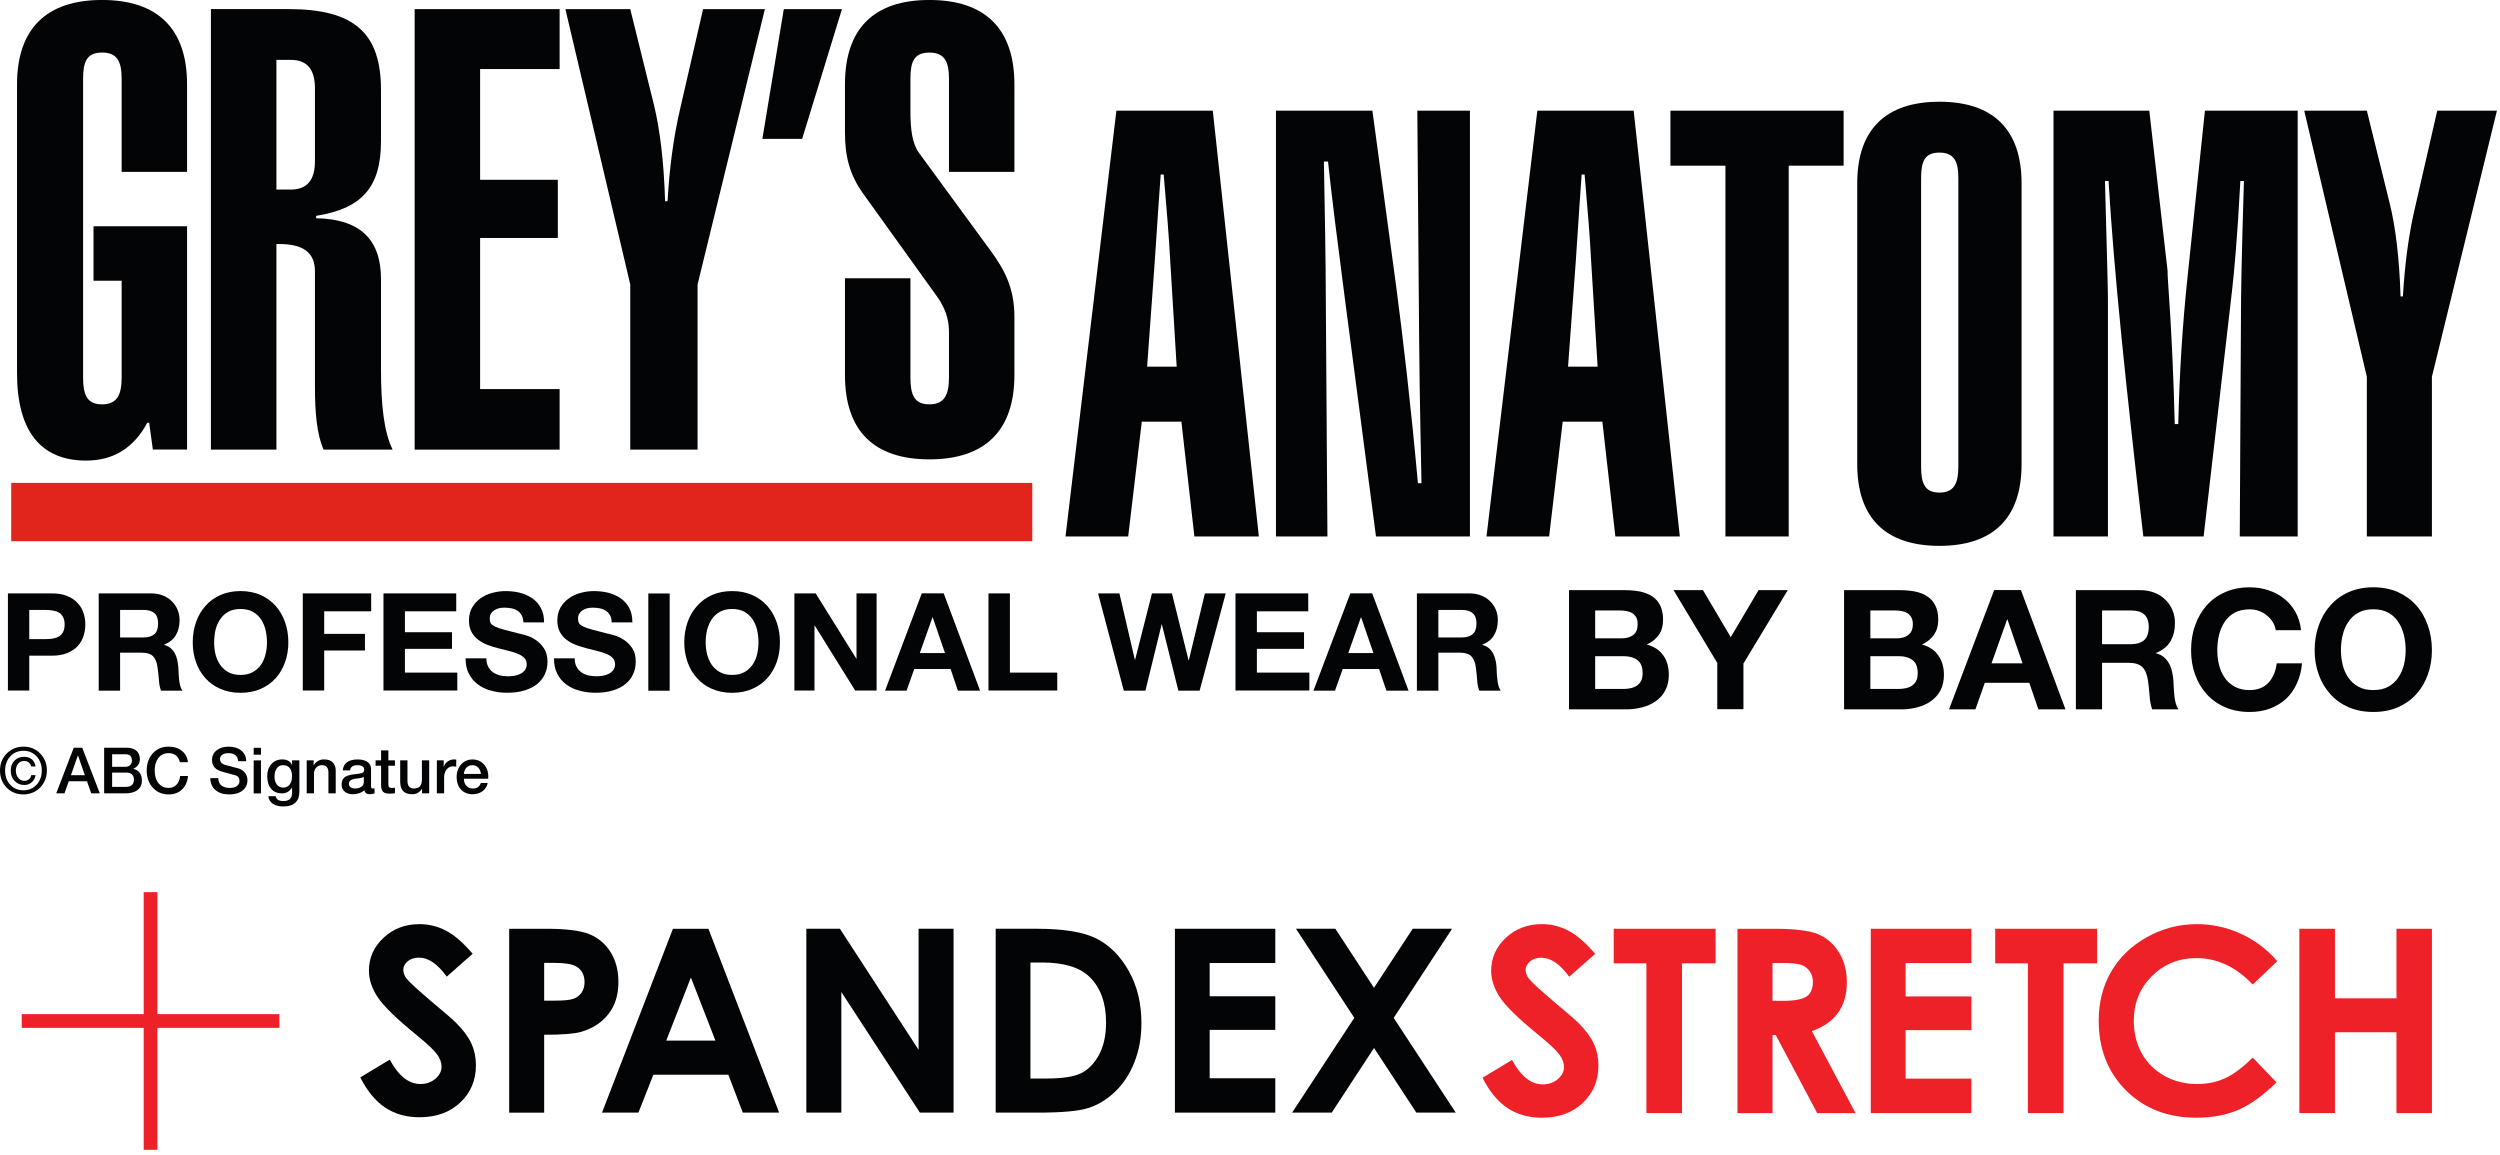 <svg style="fill-rule:evenodd;clip-rule:evenodd;stroke-linejoin:round;stroke-miterlimit:2;" xml:space="preserve" xmlns:xlink="http://www.w3.org/1999/xlink" xmlns="http://www.w3.org/2000/svg" version="1.1" viewBox="0 0 394 182" height="100%" width="100%">
    <g transform="matrix(0.75,0,0,0.75,0,0)">
        <g transform="matrix(4.167,0,0,4.167,335.198,228.63)">
            <path style="fill:rgb(237,33,39);fill-rule:nonzero;" d="M0,-6.767L-1.31,-5.611C-1.77,-6.251 -2.239,-6.571 -2.715,-6.571C-2.948,-6.571 -3.138,-6.509 -3.285,-6.385C-3.433,-6.26 -3.507,-6.12 -3.507,-5.965C-3.507,-5.809 -3.454,-5.661 -3.348,-5.522C-3.205,-5.337 -2.773,-4.939 -2.051,-4.328C-1.376,-3.763 -0.967,-3.408 -0.823,-3.26C-0.464,-2.898 -0.21,-2.551 -0.061,-2.221C0.09,-1.89 0.164,-1.529 0.164,-1.137C0.164,-0.375 -0.1,0.255 -0.627,0.752C-1.154,1.249 -1.841,1.498 -2.689,1.498C-3.351,1.498 -3.927,1.336 -4.418,1.011C-4.91,0.687 -5.33,0.177 -5.681,-0.518L-4.194,-1.415C-3.746,-0.594 -3.232,-0.183 -2.649,-0.183C-2.345,-0.183 -2.09,-0.271 -1.884,-0.448C-1.677,-0.625 -1.573,-0.829 -1.573,-1.061C-1.573,-1.272 -1.651,-1.482 -1.808,-1.693C-1.964,-1.904 -2.307,-2.226 -2.839,-2.66C-3.852,-3.485 -4.506,-4.123 -4.802,-4.571C-5.097,-5.02 -5.245,-5.467 -5.245,-5.914C-5.245,-6.558 -4.999,-7.111 -4.507,-7.573C-4.016,-8.034 -3.41,-8.265 -2.689,-8.265C-2.225,-8.265 -1.783,-8.157 -1.363,-7.942C-0.944,-7.727 -0.489,-7.336 0,-6.767"></path>
        </g>
        <g transform="matrix(4.167,0,0,4.167,339.095,233.898)">
            <path style="fill:rgb(237,33,39);fill-rule:nonzero;" d="M0,-9.295L5.137,-9.295L5.137,-7.551L3.444,-7.551L3.444,0L1.649,0L1.649,-7.551L0,-7.551L0,-9.295Z"></path>
        </g>
        <g transform="matrix(4.167,0,0,4.167,372.468,218.761)">
            <path style="fill:rgb(237,33,39);fill-rule:nonzero;" d="M0,-2.029L0.554,-2.029C1.117,-2.029 1.504,-2.103 1.717,-2.251C1.929,-2.399 2.035,-2.644 2.035,-2.986C2.035,-3.19 1.982,-3.365 1.877,-3.516C1.772,-3.666 1.631,-3.773 1.455,-3.839C1.278,-3.905 0.955,-3.937 0.485,-3.937L0,-3.937L0,-2.029ZM-1.769,-5.662L0.105,-5.662C1.132,-5.662 1.863,-5.571 2.298,-5.387C2.734,-5.204 3.084,-4.9 3.349,-4.474C3.614,-4.049 3.747,-3.545 3.747,-2.964C3.747,-2.353 3.601,-1.843 3.308,-1.432C3.015,-1.021 2.574,-0.71 1.984,-0.5L4.186,3.633L2.252,3.633L0.162,-0.304L0,-0.304L0,3.633L-1.769,3.633L-1.769,-5.662Z"></path>
        </g>
        <g transform="matrix(4.167,0,0,4.167,393.114,233.898)">
            <path style="fill:rgb(237,33,39);fill-rule:nonzero;" d="M0,-9.295L5.074,-9.295L5.074,-7.564L1.757,-7.564L1.757,-5.883L5.074,-5.883L5.074,-4.183L1.757,-4.183L1.757,-1.738L5.074,-1.738L5.074,0L0,0L0,-9.295Z"></path>
        </g>
        <g transform="matrix(4.167,0,0,4.167,419.259,233.898)">
            <path style="fill:rgb(237,33,39);fill-rule:nonzero;" d="M0,-9.295L5.137,-9.295L5.137,-7.551L3.444,-7.551L3.444,0L1.649,0L1.649,-7.551L0,-7.551L0,-9.295Z"></path>
        </g>
        <g transform="matrix(4.167,0,0,4.167,478.528,227.091)">
            <path style="fill:rgb(237,33,39);fill-rule:nonzero;" d="M0,-6.028L-1.237,-4.848C-2.079,-5.738 -3.026,-6.183 -4.078,-6.183C-4.967,-6.183 -5.714,-5.88 -6.323,-5.272C-6.931,-4.665 -7.235,-3.916 -7.235,-3.027C-7.235,-2.406 -7.1,-1.857 -6.831,-1.375C-6.561,-0.895 -6.181,-0.518 -5.688,-0.243C-5.196,0.031 -4.648,0.168 -4.047,0.168C-3.533,0.168 -3.064,0.072 -2.639,-0.12C-2.214,-0.312 -1.747,-0.661 -1.237,-1.167L-0.038,0.084C-0.725,0.755 -1.373,1.22 -1.984,1.479C-2.595,1.738 -3.292,1.867 -4.076,1.867C-5.52,1.867 -6.703,1.409 -7.624,0.493C-8.544,-0.423 -9.004,-1.598 -9.004,-3.03C-9.004,-3.957 -8.795,-4.78 -8.376,-5.5C-7.956,-6.221 -7.356,-6.8 -6.575,-7.238C-5.793,-7.676 -4.952,-7.895 -4.05,-7.895C-3.284,-7.895 -2.545,-7.733 -1.836,-7.41C-1.126,-7.085 -0.514,-6.625 0,-6.028"></path>
        </g>
        <g transform="matrix(4.167,0,0,4.167,483.17,233.898)">
            <path style="fill:rgb(237,33,39);fill-rule:nonzero;" d="M0,-9.295L1.795,-9.295L1.795,-5.788L4.897,-5.788L4.897,-9.295L6.685,-9.295L6.685,0L4.897,0L4.897,-4.076L1.795,-4.076L1.795,0L0,0L0,-9.295Z"></path>
        </g>
        <g transform="matrix(4.167,0,0,4.167,99.325,228.548)">
            <path style="fill:rgb(3,4,5);fill-rule:nonzero;" d="M0,-6.751L-1.307,-5.597C-1.766,-6.236 -2.234,-6.556 -2.709,-6.556C-2.941,-6.556 -3.13,-6.494 -3.278,-6.37C-3.425,-6.246 -3.498,-6.106 -3.498,-5.95C-3.498,-5.795 -3.446,-5.648 -3.341,-5.509C-3.198,-5.324 -2.766,-4.927 -2.047,-4.318C-1.373,-3.755 -0.964,-3.4 -0.822,-3.253C-0.463,-2.891 -0.21,-2.546 -0.06,-2.216C0.089,-1.886 0.164,-1.525 0.164,-1.135C0.164,-0.374 -0.099,0.254 -0.625,0.75C-1.15,1.246 -1.836,1.494 -2.682,1.494C-3.343,1.494 -3.918,1.332 -4.408,1.009C-4.898,0.685 -5.318,0.176 -5.667,-0.517L-4.183,-1.412C-3.737,-0.593 -3.223,-0.183 -2.643,-0.183C-2.34,-0.183 -2.085,-0.271 -1.878,-0.448C-1.673,-0.624 -1.57,-0.828 -1.57,-1.059C-1.57,-1.269 -1.647,-1.479 -1.803,-1.689C-1.959,-1.899 -2.302,-2.221 -2.832,-2.654C-3.843,-3.477 -4.495,-4.113 -4.79,-4.561C-5.085,-5.008 -5.232,-5.455 -5.232,-5.9C-5.232,-6.543 -4.987,-7.095 -4.496,-7.555C-4.007,-8.015 -3.402,-8.245 -2.682,-8.245C-2.22,-8.245 -1.779,-8.138 -1.36,-7.923C-0.941,-7.709 -0.489,-7.318 0,-6.751"></path>
        </g>
        <g transform="matrix(4.167,0,0,4.167,114.348,218.701)">
            <path style="fill:rgb(3,4,5);fill-rule:nonzero;" d="M0,-2.024L0.561,-2.024C1.002,-2.024 1.309,-2.056 1.481,-2.119C1.654,-2.182 1.789,-2.287 1.888,-2.432C1.987,-2.578 2.036,-2.753 2.036,-2.96C2.036,-3.318 1.897,-3.58 1.62,-3.744C1.418,-3.867 1.044,-3.928 0.498,-3.928L0,-3.928L0,-2.024ZM-1.765,-5.648L0.107,-5.648C1.12,-5.648 1.85,-5.555 2.298,-5.368C2.745,-5.181 3.098,-4.878 3.357,-4.46C3.615,-4.042 3.744,-3.541 3.744,-2.957C3.744,-2.31 3.575,-1.772 3.237,-1.343C2.899,-0.915 2.439,-0.616 1.86,-0.448C1.519,-0.351 0.899,-0.303 0,-0.303L0,3.624L-1.765,3.624L-1.765,-5.648Z"></path>
        </g>
        <g transform="matrix(4.167,0,0,4.167,145.182,223.559)">
            <path style="fill:rgb(3,4,5);fill-rule:nonzero;" d="M0,-4.356L-1.244,-1.173L1.237,-1.173L0,-4.356ZM-0.906,-6.814L0.884,-6.814L4.45,2.458L2.616,2.458L1.89,0.548L-1.893,0.548L-2.647,2.458L-4.482,2.458L-0.906,-6.814Z"></path>
        </g>
        <g transform="matrix(4.167,0,0,4.167,169.437,233.8)">
            <path style="fill:rgb(3,4,5);fill-rule:nonzero;" d="M0,-9.272L1.694,-9.272L5.66,-3.17L5.66,-9.272L7.425,-9.272L7.425,0L5.728,0L1.765,-6.082L1.765,0L0,0L0,-9.272Z"></path>
        </g>
        <g transform="matrix(4.167,0,0,4.167,216.529,226.708)">
            <path style="fill:rgb(3,4,5);fill-rule:nonzero;" d="M0,-5.868L0,-0.018L0.819,-0.018C1.626,-0.018 2.211,-0.111 2.575,-0.296C2.938,-0.481 3.236,-0.793 3.467,-1.23C3.698,-1.668 3.814,-2.206 3.814,-2.846C3.814,-3.83 3.538,-4.594 2.988,-5.136C2.492,-5.624 1.696,-5.868 0.599,-5.868L0,-5.868ZM-1.752,-7.57L0.338,-7.57C1.686,-7.57 2.687,-7.403 3.343,-7.069C3.997,-6.735 4.537,-6.192 4.961,-5.439C5.385,-4.687 5.597,-3.809 5.597,-2.805C5.597,-2.09 5.479,-1.434 5.241,-0.835C5.004,-0.236 4.677,0.261 4.259,0.656C3.841,1.051 3.389,1.324 2.902,1.475C2.415,1.627 1.571,1.702 0.37,1.702L-1.752,1.702L-1.752,-7.57Z"></path>
        </g>
        <g transform="matrix(4.167,0,0,4.167,246.89,233.8)">
            <path style="fill:rgb(3,4,5);fill-rule:nonzero;" d="M0,-9.272L5.062,-9.272L5.062,-7.545L1.752,-7.545L1.752,-5.868L5.062,-5.868L5.062,-4.173L1.752,-4.173L1.752,-1.733L5.062,-1.733L5.062,0L0,0L0,-9.272Z"></path>
        </g>
        <g transform="matrix(4.167,0,0,4.167,272.327,233.8)">
            <path style="fill:rgb(3,4,5);fill-rule:nonzero;" d="M0,-9.272L1.986,-9.272L3.934,-6.295L5.887,-9.272L7.871,-9.272L4.928,-4.777L8.056,0L6.07,0L3.936,-3.26L1.803,0L-0.195,0L2.941,-4.78L0,-9.272Z"></path>
        </g>
        <g transform="matrix(-4.167,0,0,4.167,180.623,68.763)">
            <rect style="fill:rgb(237,33,39);" height="12.993" width="0.692" y="28.488" x="35.408"></rect>
        </g>
        <g transform="matrix(-4.167,0,0,4.167,180.623,68.767)">
            <rect style="fill:rgb(237,33,39);" height="0.692" width="12.992" y="34.638" x="29.258"></rect>
        </g>
        <g transform="matrix(4.167,0,0,4.167,5.075,164.804)">
            <path style="fill:rgb(3,4,5);fill-rule:nonzero;" d="M0,-1.386C0.159,-1.386 0.29,-1.342 0.392,-1.254C0.494,-1.166 0.554,-1.048 0.574,-0.899L0.355,-0.899C0.335,-0.985 0.294,-1.053 0.23,-1.102C0.167,-1.152 0.09,-1.176 0,-1.176C-0.127,-1.176 -0.228,-1.13 -0.304,-1.038C-0.381,-0.946 -0.419,-0.831 -0.419,-0.693C-0.419,-0.549 -0.379,-0.427 -0.3,-0.326C-0.22,-0.225 -0.118,-0.174 0.007,-0.174C0.097,-0.174 0.174,-0.2 0.238,-0.25C0.303,-0.301 0.342,-0.371 0.355,-0.461L0.577,-0.461C0.553,-0.315 0.489,-0.196 0.384,-0.103C0.278,-0.011 0.153,0.035 0.007,0.035C-0.191,0.035 -0.354,-0.033 -0.483,-0.169C-0.612,-0.306 -0.677,-0.481 -0.677,-0.693C-0.677,-0.897 -0.614,-1.064 -0.488,-1.193C-0.363,-1.322 -0.2,-1.386 0,-1.386M-0.96,-0.693C-0.96,-0.403 -0.874,-0.165 -0.702,0.022C-0.531,0.209 -0.307,0.303 -0.032,0.303C0.232,0.303 0.452,0.209 0.627,0.021C0.802,-0.167 0.889,-0.405 0.889,-0.693C0.889,-0.979 0.803,-1.216 0.63,-1.405C0.457,-1.594 0.235,-1.689 -0.035,-1.689C-0.306,-1.689 -0.528,-1.594 -0.701,-1.405C-0.874,-1.216 -0.96,-0.979 -0.96,-0.693M-0.032,-1.898C0.305,-1.898 0.586,-1.782 0.811,-1.55C1.035,-1.318 1.147,-1.033 1.147,-0.693C1.147,-0.474 1.096,-0.272 0.994,-0.086C0.892,0.1 0.75,0.246 0.569,0.352C0.387,0.459 0.187,0.512 -0.032,0.512C-0.376,0.512 -0.659,0.398 -0.883,0.169C-1.106,-0.06 -1.218,-0.347 -1.218,-0.693C-1.218,-1.037 -1.104,-1.324 -0.876,-1.554C-0.649,-1.783 -0.367,-1.898 -0.032,-1.898"></path>
        </g>
        <g transform="matrix(4.167,0,0,4.167,16.354,165.062)">
            <path style="fill:rgb(3,4,5);fill-rule:nonzero;" d="M0,-1.509L-0.348,-0.52L0.355,-0.52L0.01,-1.509L0,-1.509ZM0.222,-1.905L1.109,0.396L0.677,0.396L0.461,-0.214L-0.457,-0.214L-0.673,0.396L-1.089,0.396L-0.206,-1.905L0.222,-1.905Z"></path>
        </g>
        <g transform="matrix(4.167,0,0,4.167,26.572,158.494)">
            <path style="fill:rgb(3,4,5);fill-rule:nonzero;" d="M0,1.643C0.116,1.643 0.208,1.611 0.276,1.548C0.343,1.485 0.377,1.395 0.377,1.279C0.377,1.161 0.342,1.072 0.272,1.013C0.203,0.954 0.112,0.924 0,0.924L-0.722,0.924L-0.722,1.643L0,1.643ZM-0.058,0.634C0.034,0.634 0.113,0.607 0.177,0.552C0.242,0.497 0.274,0.417 0.274,0.312C0.274,0.104 0.165,0 -0.052,0L-0.722,0L-0.722,0.634L-0.058,0.634ZM0.006,-0.329C0.219,-0.329 0.384,-0.279 0.501,-0.178C0.618,-0.077 0.677,0.063 0.677,0.241C0.677,0.469 0.567,0.632 0.348,0.731L0.348,0.738C0.488,0.768 0.595,0.835 0.669,0.939C0.743,1.043 0.78,1.174 0.78,1.33C0.78,1.53 0.707,1.687 0.562,1.801C0.417,1.915 0.213,1.972 -0.052,1.972L-1.125,1.972L-1.125,-0.329L0.006,-0.329Z"></path>
        </g>
        <g transform="matrix(4.167,0,0,4.167,35.42,166.936)">
            <path style="fill:rgb(3,4,5);fill-rule:nonzero;" d="M0,-2.41C0.273,-2.41 0.498,-2.338 0.675,-2.194C0.852,-2.05 0.953,-1.86 0.976,-1.624L0.574,-1.624C0.494,-1.929 0.303,-2.081 0,-2.081C-0.217,-2.081 -0.388,-2.001 -0.512,-1.84C-0.637,-1.679 -0.699,-1.467 -0.699,-1.205C-0.699,-0.936 -0.635,-0.723 -0.506,-0.565C-0.377,-0.407 -0.208,-0.328 0,-0.328C0.165,-0.328 0.299,-0.382 0.401,-0.489C0.503,-0.597 0.565,-0.744 0.586,-0.931L0.98,-0.931C0.958,-0.654 0.86,-0.429 0.686,-0.257C0.512,-0.085 0.284,0 0,0C-0.32,0 -0.584,-0.112 -0.791,-0.336C-0.998,-0.561 -1.102,-0.85 -1.102,-1.205C-1.102,-1.557 -1,-1.846 -0.796,-2.072C-0.592,-2.297 -0.327,-2.41 0,-2.41"></path>
        </g>
        <g transform="matrix(4.167,0,0,4.167,48.055,166.936)">
            <path style="fill:rgb(3,4,5);fill-rule:nonzero;" d="M0,-2.41C0.262,-2.41 0.475,-2.343 0.638,-2.209C0.801,-2.074 0.883,-1.897 0.883,-1.675L0.48,-1.675L0.48,-1.679C0.454,-1.947 0.289,-2.081 -0.016,-2.081C-0.139,-2.081 -0.24,-2.056 -0.319,-2.004C-0.399,-1.952 -0.438,-1.878 -0.438,-1.782C-0.438,-1.631 -0.341,-1.53 -0.145,-1.479L0.47,-1.318C0.61,-1.281 0.724,-1.209 0.814,-1.1C0.903,-0.992 0.947,-0.865 0.947,-0.721C0.947,-0.504 0.865,-0.33 0.701,-0.198C0.537,-0.066 0.314,0 0.032,0C-0.258,0 -0.489,-0.072 -0.662,-0.216C-0.835,-0.359 -0.924,-0.561 -0.928,-0.821L-0.525,-0.821C-0.523,-0.656 -0.469,-0.532 -0.364,-0.451C-0.259,-0.369 -0.118,-0.328 0.058,-0.328C0.213,-0.328 0.332,-0.361 0.417,-0.425C0.502,-0.489 0.545,-0.573 0.545,-0.676C0.545,-0.825 0.481,-0.919 0.354,-0.96C0.269,-0.988 0.049,-1.048 -0.303,-1.14C-0.662,-1.228 -0.841,-1.426 -0.841,-1.733C-0.841,-1.939 -0.763,-2.104 -0.606,-2.226C-0.449,-2.349 -0.247,-2.41 0,-2.41"></path>
        </g>
        <g transform="matrix(4.167,0,0,4.167,-117.327,-36.47)">
            <path style="fill:rgb(3,4,5);fill-rule:nonzero;" d="M41.316,48.763L40.949,48.763L40.949,47.097L41.316,47.097L41.316,48.763ZM41.316,46.81L40.949,46.81L40.949,46.462L41.316,46.462L41.316,46.81Z"></path>
        </g>
        <g transform="matrix(4.167,0,0,4.167,57.682,165.839)">
            <path style="fill:rgb(3,4,5);fill-rule:nonzero;" d="M0,-0.632C0,-0.471 0.04,-0.339 0.119,-0.236C0.199,-0.133 0.305,-0.081 0.438,-0.081C0.578,-0.081 0.687,-0.134 0.767,-0.239C0.846,-0.344 0.886,-0.485 0.886,-0.661C0.886,-0.829 0.847,-0.962 0.769,-1.062C0.69,-1.162 0.58,-1.212 0.438,-1.212C0.299,-1.212 0.191,-1.159 0.114,-1.053C0.038,-0.946 0,-0.806 0,-0.632M0.387,-1.502C0.629,-1.502 0.794,-1.411 0.88,-1.228L0.886,-1.228L0.886,-1.457L1.254,-1.457L1.254,0.138C1.254,0.372 1.186,0.553 1.052,0.679C0.918,0.806 0.713,0.87 0.438,0.87C0.219,0.87 0.043,0.823 -0.09,0.729C-0.224,0.636 -0.297,0.51 -0.309,0.351L0.058,0.351C0.075,0.432 0.114,0.494 0.174,0.534C0.234,0.575 0.329,0.596 0.458,0.596C0.743,0.596 0.886,0.457 0.886,0.18L0.886,-0.084L0.88,-0.084C0.764,0.111 0.597,0.209 0.38,0.209C0.144,0.209 -0.04,0.132 -0.171,-0.021C-0.302,-0.175 -0.367,-0.389 -0.367,-0.664C-0.367,-0.907 -0.298,-1.107 -0.158,-1.265C-0.018,-1.423 0.163,-1.502 0.387,-1.502"></path>
        </g>
        <g transform="matrix(4.167,0,0,4.167,68.101,166.709)">
            <path style="fill:rgb(3,4,5);fill-rule:nonzero;" d="M0,-1.711C0.193,-1.711 0.339,-1.661 0.438,-1.56C0.537,-1.459 0.587,-1.324 0.587,-1.157L0.587,0L0.219,0L0.219,-1.041C0.219,-1.294 0.111,-1.421 -0.106,-1.421C-0.227,-1.421 -0.324,-1.379 -0.398,-1.295C-0.472,-1.212 -0.509,-1.111 -0.509,-0.992L-0.509,0L-0.877,0L-0.877,-1.666L-0.528,-1.666L-0.528,-1.421L-0.522,-1.415C-0.4,-1.612 -0.226,-1.711 0,-1.711"></path>
        </g>
        <g transform="matrix(4.167,0,0,4.167,73.311,161.744)">
            <path style="fill:rgb(3,4,5);fill-rule:nonzero;" d="M0,0.718C0,0.789 0.029,0.845 0.087,0.886C0.145,0.926 0.221,0.947 0.316,0.947C0.443,0.947 0.547,0.918 0.628,0.86C0.71,0.802 0.751,0.729 0.751,0.641L0.751,0.357C0.693,0.396 0.61,0.421 0.503,0.431L0.345,0.451C0.115,0.476 0,0.566 0,0.718M0.451,-0.519C0.657,-0.517 0.82,-0.474 0.938,-0.389C1.056,-0.304 1.116,-0.19 1.118,-0.046L1.118,0.831C1.118,0.874 1.125,0.904 1.138,0.921C1.15,0.938 1.177,0.947 1.218,0.947C1.252,0.947 1.278,0.945 1.295,0.94L1.295,1.195C1.192,1.223 1.115,1.237 1.063,1.237C0.9,1.237 0.806,1.169 0.78,1.034C0.717,1.096 0.633,1.146 0.527,1.182C0.421,1.219 0.313,1.237 0.203,1.237C0.029,1.237 -0.11,1.192 -0.213,1.102C-0.316,1.011 -0.367,0.894 -0.367,0.75C-0.367,0.598 -0.323,0.48 -0.235,0.397C-0.147,0.315 0.018,0.259 0.261,0.231L0.412,0.212C0.526,0.199 0.605,0.185 0.649,0.17C0.693,0.155 0.725,0.133 0.744,0.104C0.764,0.075 0.773,0.039 0.773,-0.004C0.773,-0.152 0.658,-0.227 0.429,-0.229C0.203,-0.227 0.081,-0.139 0.061,0.035L-0.306,0.035C-0.293,-0.148 -0.222,-0.286 -0.093,-0.379C0.035,-0.473 0.217,-0.519 0.451,-0.519"></path>
        </g>
        <g transform="matrix(4.167,0,0,4.167,81.608,166.778)">
            <path style="fill:rgb(3,4,5);fill-rule:nonzero;" d="M0,-2.182L0,-1.683L0.332,-1.683L0.332,-1.409L0,-1.409L0,-0.5C0,-0.412 0.012,-0.355 0.037,-0.329C0.062,-0.303 0.111,-0.29 0.184,-0.29C0.27,-0.29 0.319,-0.295 0.332,-0.303L0.332,-0.02C0.222,-0.007 0.143,0 0.093,0C-0.083,0 -0.204,-0.033 -0.269,-0.097C-0.335,-0.162 -0.367,-0.279 -0.367,-0.448L-0.367,-1.409L-0.644,-1.409L-0.644,-1.683L-0.367,-1.683L-0.367,-2.182L0,-2.182Z"></path>
        </g>
        <g transform="matrix(4.167,0,0,4.167,85.623,166.897)">
            <path style="fill:rgb(3,4,5);fill-rule:nonzero;" d="M0,-1.711L0,-0.677C0,-0.419 0.106,-0.29 0.319,-0.29C0.592,-0.29 0.728,-0.437 0.728,-0.731L0.728,-1.711L1.096,-1.711L1.096,-0.045L0.735,-0.045L0.735,-0.277L0.728,-0.277C0.679,-0.191 0.611,-0.123 0.525,-0.074C0.439,-0.025 0.348,0 0.251,0C0.037,0 -0.12,-0.053 -0.219,-0.159C-0.318,-0.266 -0.367,-0.425 -0.367,-0.638L-0.367,-1.711L0,-1.711Z"></path>
        </g>
        <g transform="matrix(4.167,0,0,4.167,95.29,166.709)">
            <path style="fill:rgb(3,4,5);fill-rule:nonzero;" d="M0,-1.711C0.075,-1.711 0.121,-1.708 0.139,-1.701L0.139,-1.347C0.078,-1.358 0.026,-1.363 -0.019,-1.363C-0.159,-1.361 -0.269,-1.307 -0.35,-1.2C-0.43,-1.094 -0.471,-0.962 -0.471,-0.806L-0.471,0L-0.838,0L-0.838,-1.666L-0.493,-1.666L-0.493,-1.344L-0.487,-1.344C-0.459,-1.449 -0.395,-1.536 -0.295,-1.605C-0.195,-1.673 -0.097,-1.709 0,-1.711"></path>
        </g>
        <g transform="matrix(4.167,0,0,4.167,101.051,163.853)">
            <path style="fill:rgb(3,4,5);fill-rule:nonzero;" d="M0,-0.294C-0.011,-0.423 -0.055,-0.528 -0.132,-0.61C-0.21,-0.691 -0.306,-0.733 -0.422,-0.736C-0.545,-0.736 -0.645,-0.695 -0.724,-0.615C-0.802,-0.534 -0.846,-0.427 -0.857,-0.294L0,-0.294ZM-0.419,-1.025C-0.26,-1.023 -0.123,-0.985 -0.006,-0.911C0.11,-0.837 0.201,-0.737 0.269,-0.611C0.337,-0.486 0.372,-0.341 0.374,-0.178C0.374,-0.146 0.372,-0.104 0.367,-0.052L-0.857,-0.052C-0.857,0.094 -0.816,0.212 -0.733,0.304C-0.651,0.395 -0.543,0.441 -0.409,0.441C-0.3,0.441 -0.212,0.417 -0.147,0.368C-0.081,0.32 -0.033,0.252 -0.003,0.164L0.345,0.164C0.308,0.338 0.221,0.475 0.084,0.576C-0.054,0.677 -0.218,0.729 -0.409,0.731C-0.656,0.731 -0.853,0.652 -1.001,0.496C-1.148,0.339 -1.222,0.126 -1.225,-0.143C-1.225,-0.319 -1.186,-0.476 -1.11,-0.613C-1.034,-0.751 -0.937,-0.853 -0.82,-0.921C-0.703,-0.988 -0.569,-1.023 -0.419,-1.025"></path>
        </g>
        <g transform="matrix(4.167,0,0,4.167,10.877,145.11)">
            <path style="fill:rgb(3,4,5);fill-rule:nonzero;" d="M0,-4.9C0.305,-4.9 0.568,-4.857 0.781,-4.766C0.998,-4.681 1.172,-4.559 1.304,-4.409C1.445,-4.267 1.54,-4.1 1.6,-3.914C1.663,-3.727 1.692,-3.533 1.692,-3.332C1.692,-3.132 1.663,-2.942 1.6,-2.75C1.54,-2.56 1.445,-2.393 1.307,-2.243C1.172,-2.101 0.998,-1.982 0.781,-1.891C0.568,-1.802 0.305,-1.759 0,-1.759L-1.134,-1.759L-1.134,0L-2.211,0L-2.211,-4.9L0,-4.9ZM-0.294,-2.595C-0.171,-2.595 -0.052,-2.604 0.06,-2.622C0.172,-2.641 0.277,-2.678 0.361,-2.726C0.45,-2.779 0.517,-2.855 0.57,-2.953C0.621,-3.051 0.649,-3.173 0.649,-3.332C0.649,-3.484 0.621,-3.612 0.57,-3.71C0.517,-3.802 0.45,-3.881 0.361,-3.932C0.277,-3.984 0.172,-4.018 0.06,-4.035C-0.052,-4.053 -0.171,-4.066 -0.294,-4.066L-1.134,-4.066L-1.134,-2.595L-0.294,-2.595Z"></path>
        </g>
        <g transform="matrix(4.167,0,0,4.167,31.762,145.127)">
            <path style="fill:rgb(3,4,5);fill-rule:nonzero;" d="M0,-4.904C0.218,-4.904 0.416,-4.87 0.593,-4.798C0.77,-4.732 0.92,-4.632 1.042,-4.506C1.168,-4.384 1.263,-4.242 1.334,-4.078C1.4,-3.915 1.434,-3.742 1.434,-3.553C1.434,-3.261 1.372,-3.016 1.249,-2.803C1.13,-2.594 0.929,-2.431 0.659,-2.321L0.659,-2.306C0.789,-2.275 0.896,-2.213 0.987,-2.14C1.073,-2.066 1.144,-1.977 1.199,-1.871C1.253,-1.768 1.291,-1.656 1.319,-1.534C1.345,-1.412 1.359,-1.283 1.372,-1.162C1.372,-1.085 1.38,-0.993 1.385,-0.887C1.389,-0.779 1.396,-0.675 1.408,-0.568C1.42,-0.457 1.438,-0.354 1.463,-0.252C1.488,-0.155 1.526,-0.071 1.577,0L0.498,0C0.436,-0.159 0.4,-0.346 0.39,-0.56C0.376,-0.77 0.351,-0.98 0.322,-1.177C0.288,-1.43 0.211,-1.622 0.09,-1.739C-0.026,-1.857 -0.223,-1.915 -0.489,-1.915L-1.566,-1.915L-1.566,0L-2.645,0L-2.645,-4.904L0,-4.904ZM-0.387,-2.682C-0.143,-2.682 0.044,-2.74 0.171,-2.854C0.289,-2.958 0.351,-3.141 0.351,-3.387C0.351,-3.628 0.289,-3.798 0.171,-3.906C0.044,-4.015 -0.143,-4.07 -0.387,-4.07L-1.566,-4.07L-1.566,-2.682L-0.387,-2.682Z"></path>
        </g>
        <g transform="matrix(4.167,0,0,4.167,41.187,139.042)">
            <path style="fill:rgb(3,4,5);fill-rule:nonzero;" d="M0,-1.991C0.108,-2.304 0.269,-2.579 0.474,-2.81C0.679,-3.045 0.932,-3.229 1.231,-3.361C1.533,-3.494 1.87,-3.561 2.244,-3.561C2.626,-3.561 2.966,-3.494 3.261,-3.361C3.559,-3.229 3.811,-3.045 4.019,-2.81C4.224,-2.579 4.381,-2.304 4.491,-1.991C4.6,-1.681 4.657,-1.336 4.657,-0.975C4.657,-0.615 4.6,-0.28 4.491,0.026C4.381,0.334 4.224,0.605 4.019,0.83C3.811,1.063 3.559,1.243 3.261,1.372C2.966,1.502 2.626,1.57 2.244,1.57C1.87,1.57 1.533,1.502 1.231,1.372C0.932,1.243 0.679,1.063 0.474,0.83C0.269,0.605 0.108,0.334 0,0.026C-0.11,-0.28 -0.165,-0.615 -0.165,-0.975C-0.165,-1.336 -0.11,-1.681 0,-1.991M0.982,-0.374C1.032,-0.176 1.109,-0.001 1.216,0.153C1.322,0.307 1.46,0.43 1.625,0.528C1.796,0.619 2.003,0.668 2.244,0.668C2.487,0.668 2.693,0.619 2.862,0.528C3.031,0.43 3.171,0.307 3.279,0.153C3.381,-0.001 3.46,-0.176 3.507,-0.374C3.555,-0.566 3.578,-0.766 3.578,-0.977C3.578,-1.187 3.555,-1.395 3.507,-1.597C3.46,-1.796 3.381,-1.979 3.279,-2.135C3.171,-2.295 3.031,-2.422 2.862,-2.517C2.693,-2.609 2.487,-2.658 2.244,-2.658C2.003,-2.658 1.796,-2.609 1.625,-2.517C1.46,-2.422 1.322,-2.295 1.216,-2.135C1.109,-1.979 1.032,-1.796 0.982,-1.597C0.937,-1.395 0.916,-1.187 0.916,-0.977C0.916,-0.766 0.937,-0.566 0.982,-0.374"></path>
        </g>
        <g transform="matrix(4.167,0,0,4.167,77.996,145.098)">
            <path style="fill:rgb(3,4,5);fill-rule:nonzero;" d="M0,-4.897L0,-3.993L-2.369,-3.993L-2.369,-2.856L-0.314,-2.856L-0.314,-2.017L-2.369,-2.017L-2.369,0L-3.449,0L-3.449,-4.897L0,-4.897Z"></path>
        </g>
        <g transform="matrix(4.167,0,0,4.167,95.87,145.098)">
            <path style="fill:rgb(3,4,5);fill-rule:nonzero;" d="M0,-4.897L0,-3.993L-2.588,-3.993L-2.588,-2.939L-0.214,-2.939L-0.214,-2.101L-2.588,-2.101L-2.588,-0.903L0.054,-0.903L0.054,0L-3.669,0L-3.669,-4.897L0,-4.897Z"></path>
        </g>
        <g transform="matrix(4.167,0,0,4.167,102.58,129.7)">
            <path style="fill:rgb(3,4,5);fill-rule:nonzero;" d="M0,2.491C0.058,2.604 0.136,2.696 0.235,2.77C0.333,2.84 0.449,2.894 0.578,2.932C0.712,2.959 0.853,2.978 0.99,2.978C1.088,2.978 1.191,2.97 1.302,2.955C1.408,2.937 1.511,2.91 1.611,2.861C1.707,2.818 1.785,2.753 1.85,2.671C1.911,2.593 1.944,2.491 1.944,2.371C1.944,2.233 1.9,2.129 1.817,2.047C1.733,1.963 1.62,1.894 1.486,1.839C1.349,1.787 1.191,1.737 1.022,1.694C0.845,1.651 0.668,1.607 0.492,1.561C0.309,1.514 0.131,1.456 -0.04,1.392C-0.218,1.323 -0.37,1.237 -0.507,1.131C-0.645,1.029 -0.757,0.896 -0.841,0.739C-0.928,0.579 -0.968,0.39 -0.968,0.163C-0.968,-0.086 -0.916,-0.304 -0.807,-0.492C-0.699,-0.677 -0.557,-0.831 -0.389,-0.954C-0.211,-1.076 -0.015,-1.172 0.203,-1.226C0.425,-1.285 0.643,-1.318 0.861,-1.318C1.115,-1.318 1.365,-1.294 1.597,-1.235C1.833,-1.175 2.043,-1.08 2.224,-0.954C2.408,-0.828 2.555,-0.66 2.658,-0.467C2.767,-0.266 2.82,-0.024 2.82,0.261L1.781,0.261C1.769,0.112 1.738,-0.006 1.685,-0.104C1.631,-0.199 1.561,-0.275 1.478,-0.33C1.39,-0.386 1.294,-0.426 1.181,-0.447C1.07,-0.469 0.946,-0.482 0.813,-0.482C0.727,-0.482 0.639,-0.474 0.556,-0.456C0.471,-0.437 0.39,-0.404 0.319,-0.357C0.249,-0.313 0.187,-0.257 0.146,-0.187C0.094,-0.118 0.079,-0.032 0.079,0.074C0.079,0.171 0.094,0.247 0.131,0.308C0.167,0.367 0.242,0.421 0.344,0.472C0.455,0.521 0.603,0.575 0.789,0.625C0.986,0.673 1.232,0.739 1.536,0.818C1.626,0.836 1.754,0.868 1.916,0.917C2.076,0.962 2.243,1.037 2.397,1.146C2.559,1.251 2.695,1.392 2.813,1.567C2.931,1.746 2.992,1.971 2.992,2.244C2.992,2.47 2.948,2.678 2.86,2.865C2.772,3.062 2.642,3.225 2.473,3.367C2.298,3.509 2.086,3.614 1.833,3.692C1.579,3.772 1.287,3.809 0.95,3.809C0.681,3.809 0.421,3.776 0.167,3.708C-0.09,3.644 -0.315,3.539 -0.507,3.398C-0.702,3.259 -0.856,3.072 -0.973,2.852C-1.084,2.638 -1.14,2.372 -1.138,2.074L-0.09,2.074C-0.09,2.239 -0.06,2.374 0,2.491"></path>
        </g>
        <g transform="matrix(4.167,0,0,4.167,121.139,129.7)">
            <path style="fill:rgb(3,4,5);fill-rule:nonzero;" d="M0,2.491C0.057,2.604 0.136,2.696 0.236,2.77C0.331,2.84 0.448,2.894 0.583,2.932C0.715,2.959 0.853,2.978 0.993,2.978C1.091,2.978 1.19,2.97 1.299,2.955C1.408,2.937 1.515,2.91 1.608,2.861C1.707,2.818 1.783,2.753 1.851,2.671C1.913,2.593 1.945,2.491 1.945,2.371C1.945,2.233 1.901,2.129 1.82,2.047C1.737,1.963 1.621,1.894 1.486,1.839C1.349,1.787 1.192,1.737 1.02,1.694C0.849,1.651 0.671,1.607 0.492,1.561C0.308,1.514 0.133,1.456 -0.042,1.392C-0.219,1.323 -0.371,1.237 -0.508,1.131C-0.647,1.029 -0.755,0.896 -0.841,0.739C-0.923,0.579 -0.967,0.39 -0.967,0.163C-0.967,-0.086 -0.91,-0.304 -0.806,-0.492C-0.698,-0.677 -0.557,-0.831 -0.382,-0.954C-0.212,-1.076 -0.013,-1.172 0.205,-1.226C0.425,-1.285 0.639,-1.318 0.861,-1.318C1.118,-1.318 1.366,-1.294 1.6,-1.235C1.835,-1.175 2.049,-1.08 2.228,-0.954C2.409,-0.828 2.556,-0.66 2.661,-0.467C2.767,-0.266 2.819,-0.024 2.819,0.261L1.777,0.261C1.77,0.112 1.742,-0.006 1.688,-0.104C1.632,-0.199 1.563,-0.275 1.477,-0.33C1.389,-0.386 1.29,-0.426 1.182,-0.447C1.073,-0.469 0.947,-0.482 0.814,-0.482C0.729,-0.482 0.639,-0.474 0.56,-0.456C0.47,-0.437 0.392,-0.404 0.321,-0.357C0.247,-0.313 0.19,-0.257 0.145,-0.187C0.101,-0.118 0.078,-0.032 0.078,0.074C0.078,0.171 0.094,0.247 0.133,0.308C0.168,0.367 0.243,0.421 0.348,0.472C0.455,0.521 0.608,0.575 0.793,0.625C0.983,0.673 1.23,0.739 1.537,0.818C1.628,0.836 1.759,0.868 1.916,0.917C2.078,0.962 2.239,1.037 2.4,1.146C2.56,1.251 2.697,1.392 2.816,1.567C2.936,1.746 2.988,1.971 2.988,2.244C2.988,2.47 2.945,2.678 2.859,2.865C2.771,3.062 2.649,3.225 2.469,3.367C2.302,3.509 2.09,3.614 1.834,3.692C1.578,3.772 1.287,3.809 0.952,3.809C0.684,3.809 0.425,3.776 0.167,3.708C-0.088,3.644 -0.311,3.539 -0.504,3.398C-0.703,3.259 -0.856,3.072 -0.967,2.852C-1.081,2.638 -1.137,2.372 -1.133,2.074L-0.091,2.074C-0.091,2.239 -0.058,2.374 0,2.491"></path>
        </g>
        <g transform="matrix(-4.167,0,0,4.167,394.319,-90.483)">
            <rect style="fill:rgb(3,4,5);" height="4.904" width="1.077" y="51.642" x="60.859"></rect>
        </g>
        <g transform="matrix(4.167,0,0,4.167,144.48,139.042)">
            <path style="fill:rgb(3,4,5);fill-rule:nonzero;" d="M0,-1.991C0.108,-2.304 0.27,-2.579 0.479,-2.81C0.68,-3.045 0.936,-3.229 1.232,-3.361C1.534,-3.494 1.872,-3.561 2.249,-3.561C2.628,-3.561 2.964,-3.494 3.262,-3.361C3.559,-3.229 3.814,-3.045 4.023,-2.81C4.225,-2.579 4.383,-2.304 4.494,-1.991C4.605,-1.681 4.658,-1.336 4.658,-0.975C4.658,-0.615 4.605,-0.28 4.494,0.026C4.383,0.334 4.225,0.605 4.023,0.83C3.814,1.063 3.559,1.243 3.262,1.372C2.964,1.502 2.628,1.57 2.249,1.57C1.872,1.57 1.534,1.502 1.232,1.372C0.936,1.243 0.68,1.063 0.479,0.83C0.27,0.605 0.108,0.334 0,0.026C-0.108,-0.28 -0.167,-0.615 -0.167,-0.975C-0.167,-1.336 -0.108,-1.681 0,-1.991M0.984,-0.374C1.038,-0.176 1.114,-0.001 1.216,0.153C1.323,0.307 1.46,0.43 1.632,0.528C1.796,0.619 2.008,0.668 2.249,0.668C2.492,0.668 2.697,0.619 2.866,0.528C3.033,0.43 3.172,0.307 3.279,0.153C3.382,-0.001 3.463,-0.176 3.507,-0.374C3.552,-0.566 3.576,-0.766 3.576,-0.977C3.576,-1.187 3.552,-1.395 3.507,-1.597C3.463,-1.796 3.382,-1.979 3.279,-2.135C3.172,-2.295 3.033,-2.422 2.866,-2.517C2.697,-2.609 2.492,-2.658 2.249,-2.658C2.008,-2.658 1.796,-2.609 1.632,-2.517C1.46,-2.422 1.323,-2.295 1.216,-2.135C1.114,-1.979 1.038,-1.796 0.984,-1.597C0.937,-1.395 0.914,-1.187 0.914,-0.977C0.914,-0.766 0.937,-0.566 0.984,-0.374"></path>
        </g>
        <g transform="matrix(4.167,0,0,4.167,171.403,145.098)">
            <path style="fill:rgb(3,4,5);fill-rule:nonzero;" d="M0,-4.897L2.049,-1.607L2.058,-1.607L2.058,-4.897L3.072,-4.897L3.072,0L1.991,0L-0.049,-3.278L-0.06,-3.278L-0.06,0L-1.074,0L-1.074,-4.897L0,-4.897Z"></path>
        </g>
        <g transform="matrix(4.167,0,0,4.167,198.303,145.127)">
            <path style="fill:rgb(3,4,5);fill-rule:nonzero;" d="M0,-4.908L1.835,0L0.716,0L0.348,-1.09L-1.486,-1.09L-1.872,0L-2.956,0L-1.105,-4.908L0,-4.908ZM0.065,-1.895L-0.553,-3.697L-0.566,-3.697L-1.205,-1.895L0.065,-1.895Z"></path>
        </g>
        <g transform="matrix(4.167,0,0,4.167,212.216,145.098)">
            <path style="fill:rgb(3,4,5);fill-rule:nonzero;" d="M0,-4.897L0,-0.903L2.388,-0.903L2.388,0L-1.081,0L-1.081,-4.897L0,-4.897Z"></path>
        </g>
        <g transform="matrix(4.167,0,0,4.167,247.613,124.693)">
            <path style="fill:rgb(3,4,5);fill-rule:nonzero;" d="M0,4.904L-0.832,1.562L-0.843,1.562L-1.661,4.904L-2.751,4.904L-4.049,0L-2.972,0L-2.196,3.337L-2.179,3.337L-1.332,0L-0.324,0L0.515,3.375L0.527,3.375L1.337,0L2.388,0L1.072,4.904L0,4.904Z"></path>
        </g>
        <g transform="matrix(4.167,0,0,4.167,274.905,145.098)">
            <path style="fill:rgb(3,4,5);fill-rule:nonzero;" d="M0,-4.897L0,-3.993L-2.59,-3.993L-2.59,-2.939L-0.212,-2.939L-0.212,-2.101L-2.59,-2.101L-2.59,-0.903L0.057,-0.903L0.057,0L-3.669,0L-3.669,-4.897L0,-4.897Z"></path>
        </g>
        <g transform="matrix(4.167,0,0,4.167,288.344,145.127)">
            <path style="fill:rgb(3,4,5);fill-rule:nonzero;" d="M0,-4.908L1.833,0L0.715,0L0.347,-1.09L-1.488,-1.09L-1.875,0L-2.961,0L-1.102,-4.908L0,-4.908ZM0.062,-1.895L-0.558,-3.697L-0.569,-3.697L-1.206,-1.895L0.062,-1.895Z"></path>
        </g>
        <g transform="matrix(4.167,0,0,4.167,308.764,145.127)">
            <path style="fill:rgb(3,4,5);fill-rule:nonzero;" d="M0,-4.904C0.22,-4.904 0.414,-4.87 0.594,-4.798C0.769,-4.732 0.922,-4.632 1.046,-4.506C1.172,-4.384 1.269,-4.242 1.337,-4.078C1.404,-3.915 1.435,-3.742 1.435,-3.553C1.435,-3.261 1.372,-3.016 1.249,-2.803C1.132,-2.594 0.933,-2.431 0.657,-2.321L0.657,-2.306C0.79,-2.275 0.9,-2.213 0.988,-2.14C1.074,-2.066 1.143,-1.977 1.198,-1.871C1.253,-1.768 1.292,-1.656 1.32,-1.534C1.349,-1.412 1.364,-1.283 1.372,-1.162C1.374,-1.085 1.382,-0.993 1.382,-0.887C1.39,-0.779 1.396,-0.675 1.412,-0.568C1.42,-0.457 1.437,-0.354 1.467,-0.252C1.492,-0.155 1.527,-0.071 1.578,0L0.5,0C0.439,-0.159 0.402,-0.346 0.39,-0.56C0.372,-0.77 0.355,-0.98 0.325,-1.177C0.293,-1.43 0.212,-1.622 0.092,-1.739C-0.026,-1.857 -0.219,-1.915 -0.492,-1.915L-1.564,-1.915L-1.564,0L-2.646,0L-2.646,-4.904L0,-4.904ZM-0.384,-2.682C-0.135,-2.682 0.045,-2.74 0.169,-2.854C0.293,-2.958 0.359,-3.141 0.359,-3.387C0.359,-3.628 0.293,-3.798 0.169,-3.906C0.045,-4.015 -0.135,-4.07 -0.384,-4.07L-1.564,-4.07L-1.564,-2.682L-0.384,-2.682Z"></path>
        </g>
        <g transform="matrix(4.167,0,0,4.167,25.562,80.196)">
            <path style="fill:rgb(3,4,5);fill-rule:nonzero;" d="M0,-15.266L0,-10.579L3.299,-10.579L3.299,-14.992C3.299,-17.798 1.817,-19.247 -0.987,-19.247C-3.794,-19.247 -5.276,-17.798 -5.276,-14.992L-5.276,-0.431C-5.276,2.5 -4.075,3.981 -1.79,3.981C-0.403,3.981 0.616,3.335 1.294,2.072L1.387,2.072L1.574,3.425L3.299,3.425L3.299,-7.837L-1.419,-7.837L-1.419,-5.09L0,-5.09L0,-0.216C0,0.647 -0.217,1.145 -0.987,1.145C-1.761,1.145 -1.944,0.647 -1.944,-0.216L-1.944,-15.266C-1.944,-16.132 -1.761,-16.595 -0.987,-16.595C-0.217,-16.595 0,-16.132 0,-15.266"></path>
        </g>
        <g transform="matrix(4.167,0,0,4.167,44.318,94.472)">
            <path style="fill:rgb(3,4,5);fill-rule:nonzero;" d="M0,-22.213L0,0L3.304,0L3.304,-10.366L3.426,-10.366C4.628,-10.366 5.247,-9.963 5.247,-8.98L5.247,-3.145C5.247,-1.853 5.34,-0.8 5.677,0L9.165,0C8.732,-0.862 8.577,-2.223 8.577,-4.072L8.577,-8.607C8.577,-10.615 7.498,-11.629 5.307,-11.666L5.307,-11.787C7.622,-12.154 8.577,-13.236 8.577,-15.551L8.577,-18.14C8.577,-21.012 7.221,-22.213 3.92,-22.213L0,-22.213ZM5.247,-14.559C5.247,-13.575 4.846,-13.112 4.012,-13.112L3.304,-13.112L3.304,-19.653L4.012,-19.653C4.846,-19.653 5.247,-19.191 5.247,-18.201L5.247,-14.559Z"></path>
        </g>
        <g transform="matrix(4.167,0,0,4.167,87.131,1.917)">
            <path style="fill:rgb(3,4,5);fill-rule:nonzero;" d="M0,22.213L7.311,22.213L7.311,19.16L3.301,19.16L3.301,11.54L7.22,11.54L7.22,8.606L3.301,8.606L3.301,3.022L7.311,3.022L7.311,0L0,0L0,22.213Z"></path>
        </g>
        <g transform="matrix(4.167,0,0,4.167,132.437,1.917)">
            <path style="fill:rgb(3,4,5);fill-rule:nonzero;" d="M0,22.213L3.395,22.213L3.395,13.884L6.789,0L3.672,0L2.53,4.968C2.159,6.545 1.974,8.085 1.881,9.687L1.757,9.687C1.697,7.62 1.48,6.017 1.206,4.874L0,0L-3.271,0L0,13.884L0,22.213Z"></path>
        </g>
        <g transform="matrix(-4.167,0,0,4.167,160.2,29.185)">
            <path style="fill:rgb(3,4,5);fill-rule:nonzero;" d="M-4.013,-6.544L-1.081,-6.544L0,0L-2.006,0L-4.013,-6.544Z"></path>
        </g>
        <g transform="matrix(4.167,0,0,4.167,177.555,78.796)">
            <path style="fill:rgb(3,4,5);fill-rule:nonzero;" d="M0,-14.656L0,-12.25C0,-11.047 0.217,-10.12 0.927,-9.133L4.691,-3.889C5.027,-3.396 5.245,-2.84 5.245,-2.192L5.245,0.12C5.245,0.984 5.027,1.481 4.257,1.481C3.484,1.481 3.301,0.984 3.301,0.12L3.301,-4.877L0,-4.877L0,-0C0,2.809 1.45,4.255 4.257,4.255C7.065,4.255 8.545,2.809 8.545,-0L8.545,-2.931C8.545,-4.412 8.022,-5.34 7.345,-6.266L3.734,-11.199C3.393,-11.664 3.301,-12.373 3.301,-13.33L3.301,-14.93C3.301,-15.798 3.484,-16.258 4.257,-16.258C5.027,-16.258 5.245,-15.798 5.245,-14.93L5.245,-10.243L8.545,-10.243L8.545,-14.656C8.545,-17.462 7.065,-18.911 4.257,-18.911C1.45,-18.911 0,-17.462 0,-14.656"></path>
        </g>
        <g transform="matrix(4.167,0,0,4.167,-117.327,-145.145)">
            <rect style="fill:rgb(225,37,28);" height="2.941" width="51.492" y="59.183" x="28.721"></rect>
        </g>
        <g transform="matrix(4.167,0,0,4.167,241.05,58.932)">
            <path style="fill:rgb(3,4,5);fill-rule:nonzero;" d="M0,4.347L0.385,-0.958C0.536,-3.166 0.624,-4.624 0.685,-5.341L0.836,-5.341C0.986,-3.611 1.101,-2.18 1.165,-0.989L1.49,4.347L0,4.347ZM-4.116,12.909L-0.955,12.909L-0.268,7.121L1.728,7.121L2.383,12.909L5.634,12.909L3.311,-8.562L-1.55,-8.562L-4.116,12.909Z"></path>
        </g>
        <g transform="matrix(4.167,0,0,4.167,268.125,23.259)">
            <path style="fill:rgb(3,4,5);fill-rule:nonzero;" d="M0,21.471L2.595,21.471L2.503,7.961C2.503,7.483 2.473,5.696 2.417,2.564L2.625,2.564C2.805,4.294 3.103,6.619 3.49,9.601L5.043,21.471L9.781,21.471L9.781,0L7.128,0L7.218,11.39C7.218,12.045 7.248,14.492 7.338,18.785L7.158,18.785C6.8,14.846 6.412,11.511 6.053,8.797L4.863,0L0,0L0,21.471Z"></path>
        </g>
        <g transform="matrix(4.167,0,0,4.167,329.498,58.932)">
            <path style="fill:rgb(3,4,5);fill-rule:nonzero;" d="M0,4.347L0.39,-0.958C0.537,-3.166 0.63,-4.624 0.686,-5.341L0.835,-5.341C0.985,-3.611 1.106,-2.18 1.164,-0.989L1.491,4.347L0,4.347ZM-4.112,12.909L-0.954,12.909L-0.269,7.121L1.731,7.121L2.386,12.909L5.637,12.909L3.31,-8.562L-1.548,-8.562L-4.112,12.909Z"></path>
        </g>
        <g transform="matrix(4.167,0,0,4.167,375.868,23.259)">
            <path style="fill:rgb(3,4,5);fill-rule:nonzero;" d="M0,21.471L0,2.773L2.769,2.773L2.769,0L-5.965,0L-5.965,2.773L-3.191,2.773L-3.191,21.471L0,21.471Z"></path>
        </g>
        <g transform="matrix(4.167,0,0,4.167,390.265,97.555)">
            <path style="fill:rgb(3,4,5);fill-rule:nonzero;" d="M0,-14.166L0,0C0,2.712 1.429,4.115 4.146,4.115C6.86,4.115 8.288,2.712 8.288,0L8.288,-14.166C8.288,-16.875 6.86,-18.281 4.146,-18.281C1.429,-18.281 0,-16.875 0,-14.166M3.221,-14.431C3.221,-15.267 3.399,-15.716 4.146,-15.716C4.889,-15.716 5.099,-15.267 5.099,-14.431L5.099,0.118C5.099,0.954 4.889,1.429 4.146,1.429C3.399,1.429 3.221,0.954 3.221,0.118L3.221,-14.431Z"></path>
        </g>
        <g transform="matrix(4.167,0,0,4.167,431.512,23.259)">
            <path style="fill:rgb(3,4,5);fill-rule:nonzero;" d="M0,21.471L2.744,21.471L2.744,9.481C2.744,8.945 2.685,6.976 2.595,3.546L2.776,3.546C3.042,8.11 3.668,14.043 4.529,21.471L7.57,21.471L9.004,9.063C9.093,8.288 9.273,6.44 9.423,3.546L9.602,3.546C9.481,7.367 9.453,9.513 9.453,9.989L9.453,10.286L9.392,21.471L12.313,21.471L12.313,0L7.635,0L6.769,8.288C6.501,10.793 6.35,13.268 6.291,15.802L6.114,15.802C5.995,11.09 5.753,8.587 5.753,8.2L5.753,8.08L4.83,0L0,0L0,21.471Z"></path>
        </g>
        <g transform="matrix(4.167,0,0,4.167,497.353,23.259)">
            <path style="fill:rgb(3,4,5);fill-rule:nonzero;" d="M0,21.471L3.281,21.471L3.281,13.419L6.56,0L3.55,0L2.449,4.801C2.088,6.32 1.911,7.813 1.818,9.366L1.7,9.366C1.639,7.367 1.434,5.812 1.162,4.713L0,0L-3.158,0L0,13.419L0,21.471Z"></path>
        </g>
        <g transform="matrix(4.167,0,0,4.167,341.475,149.061)">
            <path style="fill:rgb(3,4,5);fill-rule:nonzero;" d="M0,-6.011C0.291,-6.011 0.547,-5.983 0.784,-5.937C1.018,-5.883 1.222,-5.803 1.389,-5.684C1.555,-5.576 1.686,-5.418 1.778,-5.229C1.87,-5.038 1.918,-4.802 1.918,-4.525C1.918,-4.219 1.851,-3.972 1.713,-3.769C1.571,-3.568 1.373,-3.395 1.1,-3.27C1.475,-3.166 1.753,-2.98 1.938,-2.707C2.12,-2.446 2.208,-2.119 2.208,-1.748C2.208,-1.445 2.15,-1.181 2.031,-0.959C1.916,-0.736 1.756,-0.558 1.555,-0.415C1.356,-0.273 1.13,-0.174 0.873,-0.104C0.618,-0.038 0.355,0 0.087,0L-2.825,0L-2.825,-6.011L0,-6.011ZM-0.164,-3.581C0.069,-3.581 0.262,-3.638 0.412,-3.75C0.563,-3.864 0.635,-4.045 0.635,-4.297C0.635,-4.439 0.614,-4.554 0.563,-4.642C0.513,-4.732 0.442,-4.802 0.363,-4.852C0.28,-4.904 0.179,-4.938 0.074,-4.958C-0.037,-4.976 -0.151,-4.988 -0.27,-4.988L-1.506,-4.988L-1.506,-3.581L-0.164,-3.581ZM-0.09,-1.029C0.039,-1.029 0.161,-1.041 0.28,-1.067C0.398,-1.09 0.5,-1.134 0.593,-1.194C0.68,-1.252 0.75,-1.334 0.807,-1.431C0.86,-1.534 0.886,-1.66 0.886,-1.824C0.886,-2.131 0.801,-2.353 0.623,-2.484C0.45,-2.617 0.221,-2.682 -0.064,-2.682L-1.506,-2.682L-1.506,-1.029L-0.09,-1.029Z"></path>
        </g>
        <g transform="matrix(4.167,0,0,4.167,351.666,149.023)">
            <path style="fill:rgb(3,4,5);fill-rule:nonzero;" d="M0,-6.002L1.485,-6.002L2.885,-3.631L4.287,-6.002L5.76,-6.002L3.525,-2.3L3.525,0L2.206,0L2.206,-2.333L0,-6.002Z"></path>
        </g>
        <g transform="matrix(4.167,0,0,4.167,399.273,149.061)">
            <path style="fill:rgb(3,4,5);fill-rule:nonzero;" d="M0,-6.011C0.288,-6.011 0.55,-5.983 0.786,-5.937C1.023,-5.883 1.222,-5.803 1.389,-5.684C1.559,-5.576 1.689,-5.418 1.782,-5.229C1.873,-5.038 1.924,-4.802 1.924,-4.525C1.924,-4.219 1.852,-3.972 1.715,-3.769C1.579,-3.568 1.374,-3.395 1.101,-3.27C1.478,-3.166 1.751,-2.98 1.936,-2.707C2.116,-2.446 2.211,-2.119 2.211,-1.748C2.211,-1.445 2.151,-1.181 2.037,-0.959C1.918,-0.736 1.757,-0.558 1.555,-0.415C1.36,-0.273 1.134,-0.174 0.871,-0.104C0.622,-0.038 0.355,0 0.09,0L-2.825,0L-2.825,-6.011L0,-6.011ZM-0.164,-3.581C0.07,-3.581 0.261,-3.638 0.412,-3.75C0.564,-3.864 0.643,-4.045 0.643,-4.297C0.643,-4.439 0.616,-4.554 0.564,-4.642C0.515,-4.732 0.446,-4.802 0.363,-4.852C0.278,-4.904 0.183,-4.938 0.075,-4.958C-0.036,-4.976 -0.148,-4.988 -0.266,-4.988L-1.499,-4.988L-1.499,-3.581L-0.164,-3.581ZM-0.087,-1.029C0.044,-1.029 0.165,-1.041 0.285,-1.067C0.401,-1.09 0.503,-1.134 0.596,-1.194C0.685,-1.252 0.755,-1.334 0.807,-1.431C0.863,-1.534 0.888,-1.66 0.888,-1.824C0.888,-2.131 0.803,-2.353 0.627,-2.484C0.453,-2.617 0.219,-2.682 -0.06,-2.682L-1.499,-2.682L-1.499,-1.029L-0.087,-1.029Z"></path>
        </g>
        <g transform="matrix(4.167,0,0,4.167,424.663,149.059)">
            <path style="fill:rgb(3,4,5);fill-rule:nonzero;" d="M0,-6.014L2.247,0L0.88,0L0.422,-1.338L-1.822,-1.338L-2.295,0L-3.625,0L-1.35,-6.014L0,-6.014ZM0.079,-2.322L-0.678,-4.531L-0.697,-4.531L-1.482,-2.322L0.079,-2.322Z"></path>
        </g>
        <g transform="matrix(4.167,0,0,4.167,449.688,149.061)">
            <path style="fill:rgb(3,4,5);fill-rule:nonzero;" d="M0,-6.011C0.271,-6.011 0.516,-5.97 0.732,-5.881C0.948,-5.798 1.132,-5.677 1.285,-5.522C1.44,-5.373 1.557,-5.198 1.639,-4.998C1.721,-4.797 1.762,-4.585 1.762,-4.356C1.762,-3.999 1.685,-3.698 1.54,-3.437C1.386,-3.18 1.145,-2.98 0.81,-2.846L0.81,-2.827C0.973,-2.789 1.11,-2.714 1.213,-2.624C1.318,-2.534 1.405,-2.422 1.475,-2.293C1.542,-2.169 1.591,-2.032 1.62,-1.88C1.654,-1.73 1.677,-1.575 1.685,-1.425C1.688,-1.333 1.697,-1.217 1.702,-1.089C1.707,-0.959 1.718,-0.828 1.731,-0.696C1.743,-0.559 1.767,-0.433 1.8,-0.309C1.831,-0.191 1.878,-0.089 1.937,0L0.614,0C0.544,-0.197 0.498,-0.424 0.483,-0.686C0.461,-0.947 0.437,-1.203 0.403,-1.444C0.358,-1.755 0.264,-1.989 0.118,-2.131C-0.025,-2.276 -0.263,-2.349 -0.598,-2.349L-1.914,-2.349L-1.914,0L-3.234,0L-3.234,-6.011L0,-6.011ZM-0.472,-3.286C-0.165,-3.286 0.059,-3.358 0.213,-3.497C0.36,-3.628 0.44,-3.849 0.44,-4.151C0.44,-4.446 0.36,-4.657 0.213,-4.789C0.059,-4.923 -0.165,-4.988 -0.472,-4.988L-1.914,-4.988L-1.914,-3.286L-0.472,-3.286Z"></path>
        </g>
        <g transform="matrix(4.167,0,0,4.167,477.57,142.339)">
            <path style="fill:rgb(3,4,5);fill-rule:nonzero;" d="M0,-2.796C-0.078,-2.925 -0.177,-3.031 -0.299,-3.125C-0.41,-3.225 -0.548,-3.297 -0.695,-3.351C-0.846,-3.407 -1.002,-3.431 -1.162,-3.431C-1.461,-3.431 -1.708,-3.375 -1.92,-3.261C-2.128,-3.147 -2.299,-2.988 -2.424,-2.796C-2.554,-2.603 -2.647,-2.38 -2.707,-2.133C-2.767,-1.887 -2.794,-1.632 -2.794,-1.371C-2.794,-1.115 -2.767,-0.869 -2.707,-0.634C-2.647,-0.392 -2.554,-0.178 -2.424,0.011C-2.299,0.199 -2.128,0.352 -1.92,0.466C-1.708,0.585 -1.461,0.64 -1.162,0.64C-0.759,0.64 -0.444,0.515 -0.216,0.27C0.013,0.024 0.154,-0.299 0.202,-0.709L1.479,-0.709C1.446,-0.329 1.358,0.011 1.215,0.311C1.08,0.616 0.897,0.875 0.667,1.088C0.434,1.3 0.165,1.46 -0.139,1.575C-0.454,1.689 -0.792,1.745 -1.162,1.745C-1.623,1.745 -2.037,1.664 -2.399,1.505C-2.773,1.345 -3.081,1.121 -3.334,0.842C-3.585,0.564 -3.78,0.233 -3.914,-0.144C-4.052,-0.52 -4.116,-0.93 -4.116,-1.371C-4.116,-1.816 -4.052,-2.236 -3.914,-2.617C-3.78,-3 -3.585,-3.339 -3.334,-3.626C-3.081,-3.908 -2.773,-4.134 -2.399,-4.297C-2.037,-4.46 -1.623,-4.541 -1.162,-4.541C-0.834,-4.541 -0.518,-4.495 -0.226,-4.396C0.069,-4.301 0.331,-4.166 0.566,-3.979C0.798,-3.796 0.991,-3.575 1.143,-3.304C1.295,-3.037 1.391,-2.73 1.43,-2.378L0.154,-2.378C0.13,-2.531 0.079,-2.669 0,-2.796"></path>
        </g>
        <g transform="matrix(4.167,0,0,4.167,487.236,141.583)">
            <path style="fill:rgb(3,4,5);fill-rule:nonzero;" d="M0,-2.436C0.134,-2.818 0.332,-3.158 0.584,-3.44C0.833,-3.727 1.142,-3.953 1.506,-4.116C1.882,-4.277 2.29,-4.362 2.753,-4.362C3.217,-4.362 3.634,-4.277 4.002,-4.116C4.359,-3.953 4.672,-3.727 4.925,-3.44C5.18,-3.158 5.37,-2.818 5.505,-2.436C5.64,-2.055 5.709,-1.634 5.709,-1.19C5.709,-0.749 5.64,-0.339 5.505,0.037C5.37,0.414 5.18,0.746 4.925,1.023C4.672,1.308 4.359,1.526 4.002,1.687C3.634,1.845 3.217,1.926 2.753,1.926C2.29,1.926 1.882,1.845 1.506,1.687C1.142,1.526 0.833,1.308 0.584,1.023C0.332,0.746 0.134,0.414 0,0.037C-0.135,-0.339 -0.204,-0.749 -0.204,-1.19C-0.204,-1.634 -0.135,-2.055 0,-2.436M1.209,-0.453C1.267,-0.211 1.363,0.002 1.492,0.19C1.62,0.38 1.787,0.533 1.998,0.651C2.2,0.764 2.454,0.821 2.753,0.821C3.051,0.821 3.307,0.764 3.511,0.651C3.718,0.533 3.887,0.38 4.013,0.19C4.146,0.002 4.236,-0.211 4.298,-0.453C4.355,-0.69 4.386,-0.934 4.386,-1.192C4.386,-1.451 4.355,-1.705 4.298,-1.953C4.236,-2.196 4.146,-2.421 4.013,-2.612C3.887,-2.807 3.718,-2.965 3.511,-3.08C3.307,-3.194 3.051,-3.252 2.753,-3.252C2.454,-3.252 2.2,-3.194 1.998,-3.08C1.787,-2.965 1.62,-2.807 1.492,-2.612C1.363,-2.421 1.267,-2.196 1.209,-1.953C1.15,-1.705 1.121,-1.451 1.121,-1.192C1.121,-0.934 1.15,-0.69 1.209,-0.453"></path>
        </g>
    </g>
</svg>
